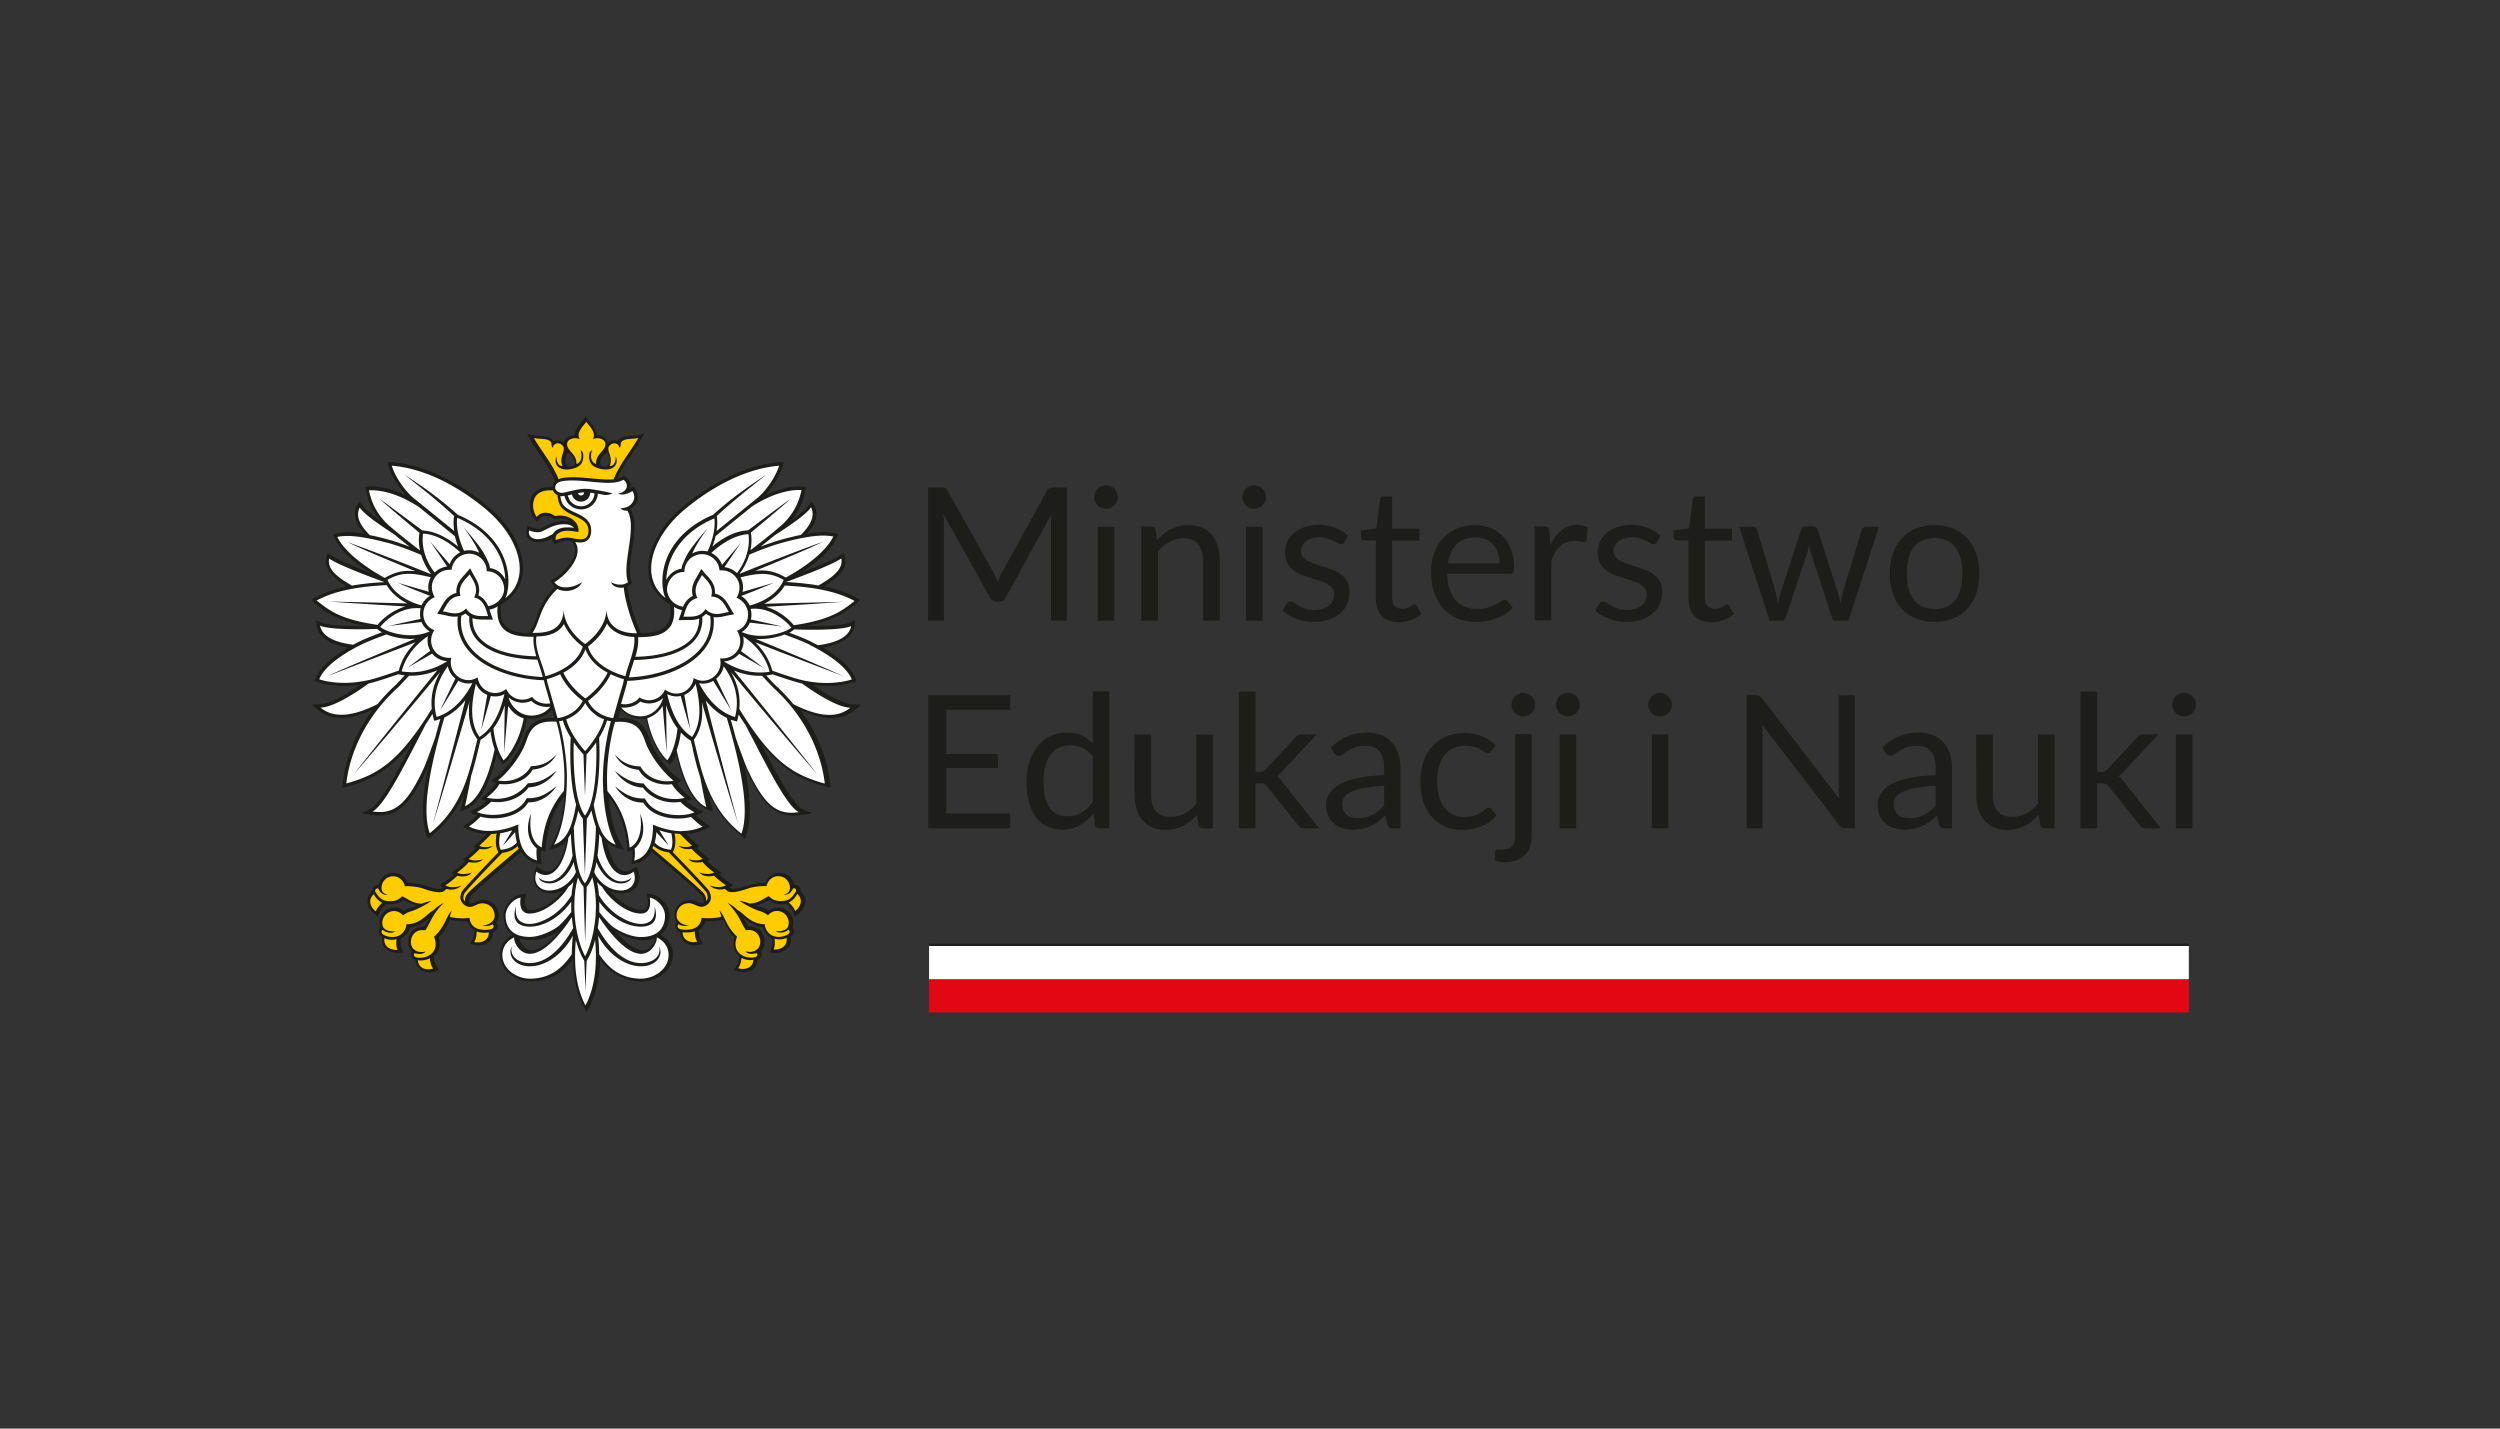 <?xml version="1.0" encoding="UTF-8"?> <svg xmlns="http://www.w3.org/2000/svg" width="210" height="120" data-name="Warstwa 1"><rect width="100%" height="100%" fill="#333333" stroke="none"/><defs><clipPath id="a"><path d="M14.6 23.45h180.8v73.1H14.6z" style="fill:none"></path></clipPath><clipPath id="b"><path d="M26.13 34.98h46.14v50.05H26.13z" style="fill:none"></path></clipPath><clipPath id="c"><path d="M14.6 23.45h180.8v73.1H14.6z" style="fill:none"></path></clipPath></defs><g style="clip-path:url(#a);fill:none"><path d="M78.04 82.25h105.82v2.79H78.04z" style="fill:#e30613"></path><path d="M78.04 79.46h105.82v2.79H78.04z" style="fill:#fff"></path><path d="M78.04 79.27h105.82v.19H78.04zM89.61 40.96v11.18h-1.33v-8.21c0-.11 0-.23.01-.35l.03-.38-3.84 6.99c-.12.23-.3.35-.55.35h-.22c-.24 0-.43-.12-.55-.35l-3.92-7.02c.03.28.05.53.05.76v8.21h-1.33V40.96h1.12c.14 0 .24.01.31.04s.14.1.21.22l3.86 6.88c.06.12.12.25.18.39s.12.27.17.41c.05-.14.11-.28.16-.42s.12-.27.19-.39l3.79-6.87c.06-.12.13-.19.21-.22.08-.03.18-.04.32-.04h1.12ZM93.9 41.76c0 .14-.03.26-.08.38s-.13.22-.22.31-.2.16-.32.21a.957.957 0 0 1-.77 0c-.12-.05-.22-.12-.31-.21s-.16-.2-.21-.31a.957.957 0 0 1 0-.77c.05-.12.12-.23.21-.32s.19-.16.31-.21a.957.957 0 0 1 .77 0c.12.05.23.12.32.21s.16.2.22.32.08.25.08.39Zm-.3 2.48v7.9h-1.39v-7.9h1.39ZM97.19 45.38c.17-.19.35-.37.55-.52a3.37 3.37 0 0 1 1.3-.66c.25-.06.5-.09.78-.09.43 0 .81.07 1.14.21.33.14.61.35.83.61.22.26.39.58.5.95.11.37.17.78.17 1.22v5.03h-1.4V47.1c0-.6-.14-1.06-.41-1.39-.27-.33-.69-.5-1.24-.5-.41 0-.79.1-1.15.3-.36.2-.69.47-.99.8v5.82h-1.4v-7.9h.83c.2 0 .32.1.37.29l.11.86ZM106.35 41.76c0 .14-.03.26-.08.38s-.13.22-.22.31-.2.16-.32.21a.957.957 0 0 1-.77 0c-.12-.05-.22-.12-.31-.21s-.16-.2-.21-.31a.957.957 0 0 1 0-.77c.05-.12.12-.23.21-.32s.19-.16.31-.21a.957.957 0 0 1 .77 0c.12.05.23.12.32.21s.16.2.22.32.08.25.08.39Zm-.3 2.48v7.9h-1.39v-7.9h1.39ZM112.93 45.54c-.06.12-.16.17-.29.17-.08 0-.17-.03-.27-.09s-.22-.12-.36-.19c-.14-.07-.31-.14-.51-.2s-.43-.09-.7-.09c-.23 0-.44.03-.63.09s-.35.14-.48.25a1.034 1.034 0 0 0-.41.81c0 .2.06.37.18.51s.27.25.46.35.41.19.66.26.5.16.75.24c.26.09.51.18.75.28.24.1.46.23.65.39s.35.35.46.57c.12.23.17.5.17.81 0 .36-.06.7-.19 1.01-.13.31-.32.58-.58.8-.25.23-.57.4-.94.53s-.79.2-1.28.2c-.55 0-1.05-.09-1.5-.27a3.77 3.77 0 0 1-1.14-.69l.33-.53c.04-.07.09-.12.15-.16.06-.04.13-.05.22-.05s.19.04.3.11c.1.07.23.15.38.24s.33.17.54.24c.21.07.48.11.79.11.27 0 .51-.04.71-.11s.37-.17.51-.29c.14-.12.24-.26.3-.41.06-.16.1-.32.1-.5a.8.8 0 0 0-.18-.54 1.56 1.56 0 0 0-.46-.37c-.19-.1-.41-.19-.66-.26s-.5-.16-.76-.24c-.26-.08-.51-.18-.76-.28a2.7 2.7 0 0 1-.66-.4 1.72 1.72 0 0 1-.46-.6c-.12-.24-.17-.52-.17-.86 0-.3.06-.59.19-.87.12-.28.31-.52.55-.73.24-.21.53-.38.88-.5s.75-.19 1.19-.19c.52 0 .99.08 1.4.25.41.16.77.39 1.07.67l-.31.51ZM117.51 52.26c-.62 0-1.1-.17-1.44-.52-.33-.35-.5-.85-.5-1.51V45.4h-.95c-.08 0-.15-.03-.21-.07-.06-.05-.09-.13-.09-.23v-.55l1.29-.16.32-2.44c.02-.08.05-.14.1-.19.05-.05.13-.07.21-.07h.7v2.72h2.29v1.01h-2.29v4.74c0 .33.08.58.24.74s.37.24.62.24c.15 0 .27-.02.38-.06.11-.04.2-.08.28-.13s.14-.09.2-.13.1-.06.14-.06c.07 0 .14.04.19.13l.41.66c-.24.22-.53.4-.87.53-.34.13-.69.19-1.04.19ZM127.08 51.03c-.17.21-.38.39-.62.54a4.24 4.24 0 0 1-1.62.6c-.29.05-.58.07-.87.07-.55 0-1.05-.09-1.51-.28s-.86-.46-1.19-.81c-.33-.36-.6-.8-.78-1.32-.19-.53-.28-1.13-.28-1.81 0-.55.08-1.07.25-1.54s.41-.89.73-1.24.71-.63 1.16-.83c.46-.2.97-.3 1.54-.3.47 0 .91.08 1.31.24.4.16.75.39 1.04.69.29.3.52.67.69 1.11.17.44.25.94.25 1.5 0 .22-.02.36-.07.44-.05.07-.14.11-.27.11h-5.28c.02.5.08.93.21 1.3s.29.68.51.92c.22.25.48.43.78.55s.64.18 1.01.18c.35 0 .65-.04.9-.12a4.617 4.617 0 0 0 1.11-.52c.12-.08.23-.12.32-.12.11 0 .2.04.27.13l.39.51Zm-1.12-3.71c0-.32-.05-.62-.14-.88s-.22-.5-.4-.69c-.17-.2-.39-.35-.64-.45a2.08 2.08 0 0 0-.85-.16c-.67 0-1.19.19-1.58.58-.39.39-.63.92-.72 1.61h4.32ZM130.23 45.82c.25-.54.56-.96.92-1.27.36-.3.81-.46 1.33-.46.17 0 .33.02.48.05s.29.09.41.17l-.1 1.04c-.03.13-.11.19-.23.19-.07 0-.18-.02-.32-.05-.14-.03-.3-.05-.48-.05-.25 0-.47.04-.67.11-.19.07-.37.18-.52.32-.15.14-.29.32-.41.53s-.23.45-.33.72v4.99h-1.4v-7.9h.8c.15 0 .25.03.31.09s.1.16.12.3l.09 1.2ZM139.19 45.54c-.06.12-.16.17-.29.17-.08 0-.17-.03-.27-.09s-.22-.12-.36-.19c-.14-.07-.31-.14-.51-.2s-.43-.09-.7-.09c-.23 0-.44.03-.63.09s-.35.14-.48.25a1.034 1.034 0 0 0-.41.81c0 .2.06.37.18.51s.27.25.46.35.41.19.66.26.5.16.75.24c.26.09.51.18.75.28.24.1.46.23.65.39s.35.35.46.57c.12.23.17.5.17.81 0 .36-.06.7-.19 1.01-.13.31-.32.58-.58.8-.25.23-.57.4-.94.53s-.79.2-1.28.2c-.55 0-1.05-.09-1.5-.27a3.77 3.77 0 0 1-1.14-.69l.33-.53c.04-.07.09-.12.15-.16.06-.04.13-.05.22-.05s.19.04.3.11c.1.07.23.15.38.24s.33.17.54.24c.21.07.48.11.79.11.27 0 .51-.04.71-.11s.37-.17.51-.29c.14-.12.24-.26.3-.41.06-.16.1-.32.1-.5a.8.8 0 0 0-.18-.54 1.56 1.56 0 0 0-.46-.37c-.19-.1-.41-.19-.66-.26s-.5-.16-.76-.24c-.26-.08-.51-.18-.76-.28a2.7 2.7 0 0 1-.66-.4 1.72 1.72 0 0 1-.46-.6c-.12-.24-.17-.52-.17-.86 0-.3.06-.59.19-.87.12-.28.31-.52.55-.73.24-.21.53-.38.88-.5s.75-.19 1.19-.19c.52 0 .99.08 1.4.25.41.16.77.39 1.07.67l-.31.51ZM143.77 52.26c-.62 0-1.1-.17-1.44-.52-.33-.35-.5-.85-.5-1.51V45.4h-.95c-.08 0-.15-.03-.21-.07-.06-.05-.09-.13-.09-.23v-.55l1.29-.16.32-2.44c.02-.08.05-.14.1-.19.05-.05.13-.07.21-.07h.7v2.72h2.29v1.01h-2.29v4.74c0 .33.08.58.24.74s.37.24.62.24c.15 0 .27-.02.38-.06.11-.04.2-.08.28-.13s.14-.09.2-.13.1-.06.14-.06c.07 0 .14.04.19.13l.41.66c-.24.22-.53.4-.87.53-.34.13-.69.19-1.04.19ZM157.83 44.24l-2.56 7.9h-1.1c-.13 0-.23-.09-.28-.27l-1.75-5.36c-.04-.12-.08-.24-.1-.36-.03-.12-.05-.24-.08-.36-.03.12-.05.24-.08.36s-.06.25-.1.37L150 51.87c-.05.18-.15.27-.31.27h-1.04l-2.56-7.9h1.09c.11 0 .2.03.28.09.08.06.13.12.15.2l1.51 5.08c.09.38.16.73.21 1.06.05-.17.09-.35.14-.52.05-.18.1-.36.16-.54l1.67-5.12a.38.38 0 0 1 .14-.19c.07-.05.14-.08.24-.08h.61c.1 0 .19.03.26.08s.11.12.14.19l1.63 5.12a13.16 13.16 0 0 1 .29 1.06c.03-.17.06-.34.1-.52.04-.17.08-.35.13-.54l1.54-5.08a.51.51 0 0 1 .15-.21c.07-.05.16-.08.26-.08h1.04ZM162.51 44.11c.58 0 1.1.1 1.56.29.46.19.86.47 1.18.82.33.35.58.78.75 1.28s.26 1.06.26 1.68-.09 1.19-.26 1.68-.42.93-.75 1.28-.72.62-1.18.81c-.46.19-.98.29-1.56.29s-1.11-.09-1.57-.29c-.47-.19-.86-.46-1.19-.81-.33-.35-.58-.78-.75-1.28-.17-.5-.26-1.06-.26-1.68s.09-1.18.26-1.68.43-.93.75-1.28c.33-.35.72-.63 1.19-.82.46-.19.99-.29 1.57-.29Zm0 7.05c.78 0 1.36-.26 1.75-.78s.58-1.25.58-2.19-.19-1.67-.58-2.2-.97-.79-1.75-.79c-.39 0-.74.07-1.03.2-.29.13-.54.33-.73.58-.19.25-.34.57-.44.94-.1.37-.14.79-.14 1.26 0 .94.19 1.67.58 2.19.39.52.98.78 1.77.78Z" style="fill:#1d1d1b"></path><g style="clip-path:url(#b);fill:none"><path d="M68.1 57.52c.46.07.92.1 1.37.1.98 0 1.79-.17 2.21-.32l.27-.1-.11-.27c-.34-.82-1.27-1.69-2.73-2.54.54-.09.99-.21 1.37-.38.73-.32 1.17-.79 1.3-1.4.03-.14.04-.51.04-.51s-.31.13-.44.2c-.28.14-1.26.28-3.15.28h-.49c.83-.17 1.52-.36 2.1-.6.95-.39 1.55-.87 2.12-1.32.08-.07.3-.27.3-.27s-.25-.15-.35-.2c-.65-.34-1.46-.68-2.7-.94.33-.2.61-.38.85-.58.48-.38 1.09-.97.92-1.83-.02-.11-.13-.39-.13-.39l-.31.21c-.3.21-1.13.63-3.26 1.45 1.09-.69 2.46-1.74 3-2.92l.13-.31s-.58-.18-1.21-.18c-.41 0-.88.05-1.42.13.1-.11.19-.22.27-.32.55-.73.67-1.37.38-2.03-.05-.11-.26-.33-.26-.33s-.16.19-.23.29c-.23.34-.74.76-1.49 1.29.62-.73 1.02-1.52 1.19-2.52.01-.08.05-.31.05-.31s-.27-.04-.52-.04c-.86 0-1.9.27-2.91.76.65-.69 1.26-1.67 1.49-2.44.03-.1.08-.36.08-.36h-.37c-1.56.13-3.19.65-4.86 1.54-1.45.78-2.62 1.68-3.34 2.29-2.01 1.71-3.08 3.98-2.74 5.78.14.73.57 1.67 1.77 2.34l.02.19c.07.56-.02 1.12-.23 1.43-.44.66-1.32.78-2.22.8l-.06-.13c-.62-1.38-1.02-2.96-1.09-3.75v-.05c.09-.04.17-.09.24-.16l.15-.12-.07-.18c-.23-.65-.08-1.66.07-2.64.19-1.26.38-2.55-.14-3.4.2-.12.37-.29.48-.49.2-.37.18-.8-.07-1.17l-.15-.24-.23.15s-.05.03-.07.05c.01-.04.02-.08.03-.11a.877.877 0 0 0-.42-.89l-.14-.08-.15.08c-.11.07-.25.12-.41.16.31-.73.79-1.44 1.23-2.08.29-.42.56-.82.77-1.2l.28-.51s-.53.17-1.04.17c-.42.03-.89.06-1.13.38-.02.03-.04.06-.05.08a.711.711 0 0 0-.32-.07c-.18 0-.36.07-.51.19-.08-.36-.48-.62-.95-.62-.01-.43-.32-.81-.53-1.06l-.39-.51-.39.51c-.21.25-.52.63-.53 1.06-.47 0-.88.26-.95.62a.826.826 0 0 0-.51-.19c-.11 0-.22.03-.32.07a.218.218 0 0 0-.05-.08c-.23-.32-.71-.35-1.13-.38-.52 0-1.04-.17-1.04-.17l.28.51c.21.38.48.78.77 1.2.48.71 1.02 1.5 1.31 2.3-.14.14-.2.31-.21.46h-.22c-1.05 0-1.43.55-1.57.88-.28.67-.03 1.52.28 1.82l.23.23.19-.27c.14-.2.36-.24.51-.24.22 0 .45.08.62.22l.1.08.13-.02c.12-.02.25-.04.37-.04.32 0 .62.09.85.24-.07-.02-.15-.03-.24-.04-.09 0-.19-.01-.28-.01-.69 0-1.2.26-1.64.48-.1.05-.19.1-.28.14-.07.03-.16.05-.26.05-.29 0-.59-.13-.59-.14l-.3-.14-.09.32c-.08.26-.03.52.12.72.18.24.5.38.88.38.15 0 .3-.02.45-.06.3-.07.53-.19.73-.29 0 .13.04.22.04.24l.11.28.27-.12s.42-.19.8-.19h.11c.06 0 .12.02.18.03l.04.03c.27.23.38.52.34.86-.09.88-1.13 1.92-1.81 2.31l-.26.15.17.25c.06.09.14.18.23.25-.98.95-1.31 1.86-1.57 2.59-.15.42-.28.78-.5 1.09l-.14.21c-.86-.03-1.68-.16-2.11-.8-.21-.31-.3-.87-.23-1.43l.02-.19c1.2-.67 1.63-1.61 1.77-2.34.34-1.8-.73-4.07-2.74-5.78a18.66 18.66 0 0 0-3.34-2.29c-1.67-.9-3.3-1.41-4.86-1.54-.13-.01-.37 0-.37 0s.05.27.08.36c.23.77.84 1.76 1.49 2.44-1.01-.48-2.04-.76-2.91-.76-.25 0-.52.04-.52.04s.03.23.05.31c.18 1 .58 1.79 1.2 2.52-.75-.53-1.26-.95-1.49-1.29-.07-.1-.23-.29-.23-.29s-.21.22-.26.33c-.29.65-.17 1.3.38 2.03l.26.32c-.54-.09-1.01-.13-1.42-.13-.63 0-1.22.18-1.22.18s.1.23.13.31c.54 1.18 1.91 2.24 3 2.92-2.12-.82-2.96-1.24-3.26-1.45l-.31-.21s-.11.28-.13.39c-.17.86.45 1.46.92 1.83.24.19.52.38.85.58-1.24.26-2.05.6-2.7.94-.1.05-.35.2-.35.2s.22.2.3.27c.57.46 1.17.93 2.12 1.32.58.24 1.27.44 2.1.6h-.49c-1.9 0-2.87-.14-3.15-.28l-.44-.2s.01.37.04.51c.13.61.57 1.08 1.3 1.4.38.16.83.29 1.37.38-1.46.85-2.39 1.71-2.73 2.54l-.11.27.27.1c.43.16 1.23.32 2.22.32.46 0 .92-.04 1.37-.1-1.49 1.02-2.69 1.6-3.39 1.63l-.73.03.56.46c.53.44 1.18.66 1.92.66s1.64-.23 2.65-.68c-.5.68-.94 1.39-1.31 2.14-.81 1.65-1.1 3.09-1.2 4.01l-.04.41.4-.11c2.1-.58 3.66-1.4 5.5-3.72-1.22 2.37-2.69 5.17-3.51 5.57l-.81.4.89.13c.24.03.46.05.67.05.79 0 1.43-.26 2.03-.83.64-.6 1.25-1.57 1.93-3.04.03-.08.08-.19.13-.33-.05.23-.09.46-.13.69-.42 2.32-.44 3.99-.03 5.1l.13.36.31-.24c1.17-.92 2.06-2.07 2.71-3.49-.08.39-.15.72-.2.93l-.13.54.52-.22c.77-.33 1.82-1.41 2.57-4.58.12.25.23.46.34.6l.17.24.23-.19c.34-.28.76-.87 1.09-1.56.24-.49.53-1.22.7-2.12.1.01.2.02.31.02.75 0 1.39-.28 1.81-.78.09.33.17.6.2.71h-.26c-1.75 0-2.13 1.1-2.38 1.82-.51 1.47-1.86 2.87-2.28 3.15-.11.07-.38.26-.38.26s.1.15.39.23c-.35.58-1.27 1.31-1.27 1.31s.18.14.5.19c-.79.66-1.42.9-1.42.9s.21.2.59.33c-.48.48-1.17.9-1.17.9s.21.18.38.26c.51.23 1.02.36 1.6.39-.31.31-.59.6-.8.78l-.31.26s.08.1.24.13c-.14.15-.57.52-.81.72l-.31.25s.09.08.22.13c-.21.27-.7.64-.86.76l-.35.26s.11.09.23.12c-.18.17-.61.52-.84.65l-.34.19s.11.15.28.25c-.06.04-.11.11-.32.11-.28 0-.71-.11-1.24-.29-.4-.13-.96-.22-1.44-.22-.15-.38-.56-.83-1.19-.83-.36 0-.69.14-.92.4-.16.18-.27.39-.31.63-.23-.06-.4.08-.48.23-.05.09-.07.19-.05.29-.27.22-.42.52-.41.84 0 .38.21.77.58 1.05l.3.23.14-.35c.09-.25.32-.51.57-.71.13.02.26.03.38.03.52 0 .85-.19 1.05-.36.5.22.74.4 1.2.46-.25.1-.42.14-.51.16-.21.06-.41.13-.64.29a1.27 1.27 0 0 0-1.46-.09c-.49.31-.71.9-.53 1.45 0 .01 0 .03.01.04-.07.06-.11.14-.13.24-.03.17.02.4.27.56-.06.38.03.67.23.9.23.27.61.43 1.03.43.18 0 .5-.03.5-.03l-.13-.35c-.09-.25-.1-.53-.06-.83.39-.18.69-.55.78-.95.64-.08 1.14-.35 1.71-.86 0 0-.26.4-.39.61-.04.06-.08.12-.12.19h-.1c-.51 0-.93.26-1.13.71-.2.45-.15.98.13 1.3.02.03.05.05.08.08-.06.07-.09.17-.09.27 0 .18.11.38.36.47.05.61.51 1.02 1.16 1.02.38 0 .84-.18.84-.18l-.21-.32c-.15-.22-.23-.48-.25-.84.46-.36.6-.98.41-1.59.43-.41.67-.9.88-1.34.02-.05.05-.09.07-.14.43.1.86.12 1.16.12h.32c.09.32.28.57.56.74-.01.32-.05.62-.17.84l-.17.31s.45.15.72.15c.36 0 .67-.12.89-.34.19-.19.29-.48.3-.78.3-.09.4-.33.4-.51 0-.12-.05-.22-.11-.3.23-.3.25-.77.07-1.16-.2-.44-.66-.73-1.17-.74-.27 0-.5.09-.69.18-.14.06-.27.12-.39.12h-.06c-.05-.18-.08-.44.15-.7.39-.43 2.07-1.85 3.42-3 .28-.24.54-.46.76-.65.29.51.73.84 1.31.98.15.04.4.06.4.06s-.13-.7-.09-1.18c.2.1.4.15.4.15s.02-.27.04-.36c.14-1.37.43-2.82 1.56-4.29-.13 1.61-.47 2.96-.98 3.89l-.34.63.68-.23c.3-.1.55-.26.78-.46-.24 1.27-.82 2.46-1.57 2.46-.19 0-.4-.08-.61-.23l-.31-.21-.12.36c-.23.68-.05 1.13.13 1.38.26.35.7.56 1.18.56.38 0 .73-.09 1.03-.22-.68.85-1.79 1.61-2.67 1.61-.22 0-.31-.08-.36-.14-.16-.19-.17-.58-.11-.86l.07-.37-.38.04c-.32.03-.69.25-1 .56-.34.36-.53.8-.53 1.23 0 .57.17 1.06.5 1.41.07.08.15.15.24.21-.66.36-1.03.96-1.03 1.66 0 .65.31 1.24.86 1.67.49.38 1.11.59 1.73.59.95 0 1.8-.28 2.51-.81.42-.32.75-.7 1.01-1.04.03 1.56.33 2.85.9 3.96l.25.48.25-.48c.57-1.11.87-2.4.9-3.96.26.35.59.72 1.01 1.04.71.54 1.56.81 2.51.81.61 0 1.24-.22 1.73-.59.55-.43.86-1.03.86-1.67 0-.7-.37-1.3-1.03-1.66.09-.07.16-.14.24-.21.33-.36.5-.84.5-1.41 0-.43-.19-.87-.53-1.23-.3-.32-.67-.53-1-.56-.09 0-.38-.04-.38-.04l.07.37c.06.28.04.67-.11.86-.05.06-.14.14-.36.14-.88 0-1.99-.77-2.67-1.61.3.13.64.22 1.03.22.48 0 .93-.21 1.18-.56.19-.26.36-.71.13-1.38l-.12-.36-.31.21c-.21.15-.42.23-.61.23-.76 0-1.34-1.18-1.57-2.46.23.21.48.36.78.46l.68.23-.34-.63c-.51-.94-.85-2.29-.98-3.89 1.13 1.47 1.42 2.92 1.56 4.29 0 .09.04.36.04.36s.2-.05.4-.15c.04.49-.09 1.18-.09 1.18s.24-.02.39-.06a2.01 2.01 0 0 0 1.31-.98c.23.19.48.41.76.65 1.35 1.15 3.03 2.58 3.42 3 .23.25.2.52.15.7h-.06c-.12 0-.24-.06-.39-.12-.19-.09-.42-.19-.68-.18-.52.02-.97.3-1.17.74-.18.39-.16.86.07 1.16-.07.08-.11.19-.11.3 0 .19.1.43.4.51 0 .3.11.59.3.78.22.22.53.34.89.34.27 0 .72-.15.72-.15l-.17-.31c-.12-.22-.15-.52-.17-.84.28-.17.47-.42.56-.74h.32c.29 0 .73-.02 1.16-.12.02.04.05.09.07.14.21.43.45.92.88 1.34-.19.6-.05 1.23.41 1.59-.02.36-.1.62-.25.84l-.21.32s.46.18.84.18c.64 0 1.11-.41 1.15-1.02.24-.08.35-.29.36-.47 0-.1-.03-.2-.09-.27.03-.02.05-.05.08-.08.28-.32.33-.85.13-1.3-.2-.45-.62-.71-1.13-.71h-.1c-.04-.07-.08-.13-.12-.19-.13-.22-.39-.61-.39-.61.57.51 1.07.78 1.71.86.09.4.39.77.78.95.04.3.03.58-.06.83l-.13.35s.32.03.5.03c.42 0 .8-.16 1.03-.43.2-.23.29-.52.23-.9.24-.17.3-.4.27-.56a.418.418 0 0 0-.14-.24c0-.01.01-.03.02-.04.17-.54-.05-1.14-.53-1.45a1.27 1.27 0 0 0-1.46.09c-.23-.15-.43-.22-.64-.29-.09-.03-.26-.06-.51-.16.45-.06.7-.24 1.2-.46.19.17.53.36 1.05.36.12 0 .25-.01.38-.03.25.2.47.47.57.71l.14.35.3-.23c.36-.28.57-.66.58-1.05 0-.32-.14-.62-.41-.84.01-.1 0-.2-.05-.29-.08-.15-.25-.29-.48-.23-.05-.24-.15-.45-.31-.63-.23-.26-.56-.4-.92-.4-.63 0-1.04.45-1.19.83-.48 0-1.04.09-1.44.22-.52.18-.96.29-1.24.29-.22 0-.26-.07-.32-.11.17-.09.28-.25.28-.25s-.26-.14-.34-.19c-.23-.13-.66-.47-.84-.65.12-.03.23-.12.23-.12l-.35-.26c-.16-.12-.65-.49-.86-.76.13-.05.22-.13.22-.13l-.31-.25c-.24-.19-.66-.57-.8-.72.15-.03.24-.13.24-.13l-.31-.26c-.21-.18-.49-.46-.8-.78.58-.03 1.09-.16 1.6-.39.17-.08.38-.26.38-.26s-.68-.42-1.17-.9c.38-.13.58-.33.58-.33s-.63-.24-1.42-.9c.32-.05.5-.19.5-.19s-.93-.73-1.27-1.31c.29-.07.39-.23.39-.23s-.27-.19-.38-.26c-.43-.28-1.77-1.68-2.28-3.15-.25-.73-.63-1.82-2.38-1.82h-.26c.03-.11.11-.38.2-.71.43.5 1.06.79 1.81.79.1 0 .21 0 .31-.02.17.9.46 1.63.7 2.12.33.68.75 1.28 1.09 1.56l.23.19.17-.24c.11-.14.22-.35.34-.6.75 3.18 1.8 4.25 2.57 4.58l.52.22-.13-.54c-.05-.22-.12-.54-.2-.93.66 1.42 1.55 2.56 2.71 3.49l.3.24.13-.36c.4-1.11.39-2.78-.03-5.1-.04-.23-.09-.46-.14-.69.05.14.1.25.14.33.67 1.47 1.28 2.44 1.92 3.04.6.57 1.25.83 2.04.83.21 0 .42-.02.67-.05l.89-.13-.81-.4c-.82-.4-2.28-3.21-3.51-5.57 1.84 2.32 3.4 3.14 5.5 3.72l.4.11-.04-.41c-.1-.92-.39-2.36-1.2-4.01-.37-.75-.81-1.46-1.31-2.14 1.01.46 1.89.68 2.65.68s1.39-.22 1.93-.66l.57-.46-.73-.03c-.7-.03-1.9-.61-3.39-1.63M48.2 39.11c-.12.07-.3.1-.43.07-.3-.09-.39-.67-.06-1.19.47.29.73.98.49 1.13m-3.52 40.71c-.34 0-.58-.19-.72-.36-.22-.24-.31-.52-.32-.66.3.11.64.16 1.04.16.83 0 1.74-.4 2.29-.75-.76.91-1.6 1.6-2.29 1.6m9.34-.85c.39 0 .74-.05 1.04-.16-.01.13-.1.41-.32.66-.14.16-.38.36-.72.36-.69 0-1.52-.7-2.29-1.6.55.35 1.45.75 2.29.75m-3.09-39.79c-.13.04-.31 0-.43-.07-.24-.15.02-.84.49-1.13.33.52.24 1.1-.06 1.19" style="fill:#1d1d1b"></path></g><g style="clip-path:url(#c);fill:none"><path d="M39.4 69.41c.36-.22.58-.45.97-.81.31.09.69.14 1.09.14 1.08 0 2.33-.37 2.91-1.34h.02c.99 0 1.82-.54 2.35-1.36-.58.45-1.26 1.01-2.32 1.01h-.18c-.51 1.05-1.78 1.4-2.83 1.4-.56 0-1.06-.1-1.34-.24.22-.11.81-.47 1.19-.87.18.03.36.04.54.04 1.07 0 2.05-.48 2.6-1.24 1.06-.04 1.91-.71 2.35-1.4-.53.42-1.3 1.05-2.39 1.05h-.02a3.205 3.205 0 0 1-2.62 1.31c-.32 0-.6-.04-.83-.1.29-.23.79-.65 1.07-1.15.14.02.28.03.42.03 1.02 0 1.95-.48 2.36-1.23.79-.09 1.48-.36 2.01-1.27-.63.62-1.16.95-2.15.98-.41.79-1.35 1.25-2.24 1.25-.18 0-.37-.02-.54-.06.5-.33 1.87-1.79 2.39-3.3.26-.76.6-1.64 2.12-1.64.13 0 .27 0 .41.02.3.94.67 2.99.67 4.61 0 .41-.01.8-.04 1.19-1.47 1.75-1.75 3.48-1.87 4.75-.69-.31-1.13-1.27-.88-2.86-.6 1.48-.09 2.49.47 2.95-.07.31.02 1 .02 1-1.16-.29-1.6-1.51-1.57-3.02-.82.36-1.66.55-2.44.55-.62 0-1.19-.12-1.7-.37m2.62.57c-.08.39-.16.98.04 1.38.5-.04.96-.18 1.36-.6-.07-.27-.12-.56-.15-.88-.4.45-.89 1-1.02 1.12.09-.16.47-.77.78-1.28-.34.12-.68.2-1.01.26m-1.74-8.1c-.79-1.09-.74-2.66-.3-4.47.19.44.53.77.95.94-.21 1.22-.51 2.94-.51 2.94s.5-1.68.81-2.85a1.646 1.646 0 0 0 1.14-.15c-.4 1.64-.99 2.88-2.09 3.59m-.6-4.52a1.694 1.694 0 0 1-1.18-.2c-.61 1.01-1.54 2.51-1.54 2.51L38.25 57a1.756 1.756 0 0 1-.63-1.04c-.9 1.25-1.37 2.66-.95 4.26 1.2-.34 2.28-1.4 3.01-2.84m-3.55-7.33a59.2 59.2 0 0 1-2.75-1.11s1.56.46 2.64.77c-.1-.42-.04-.84.17-1.22-.76-.18-1.34-.29-1.86-.29-.62 0-1.15.15-1.78.5.47 1.11 1.65 1.83 2.86 2.15.15-.32.39-.6.71-.8m-1.59 6.42c1.24 0 2.33-.48 3.04-.93-.52-.04-.97-.27-1.27-.64-.86.49-2.08 1.2-2.08 1.2s1.12-.84 1.92-1.43l-.03-.06c-.19-.36-.24-.78-.16-1.17-1.19.78-1.95 1.91-2.21 2.96.27.04.53.06.78.06m-4.31-2.58c.36-.18 1-.44 1.87-.77-.15-.08-.27-.16-.36-.24l-.04-.04c-.52.02-1.04.03-1.53.03-1.55 0-2.84-.1-3.27-.31.15.72.85 1.36 2.79 1.61.18-.1.36-.19.55-.29m4.26-.51c.54 0 1.1-.09 1.61-.32a1.64 1.64 0 0 1-.68-.79c-1.07.13-2.75.33-2.75.33s1.54-.35 2.67-.59c-.03-.12-.05-.24-.05-.36 0-.18.01-.36.06-.53-.12-.02-.24-.02-.35-.02-1.35 0-2.55.94-3.05 1.58.34.3 1.41.7 2.56.7m5.33-3.18c.44-.83-.13-1.47-.38-1.93-.33.4-1.03.91-.77 1.81-.94.03-1.2.85-1.48 1.29.28.04.63.17 1 .17.32 0 .65-.09.95-.41.36.58.9.64 1.37.64H41c-.18-.49-.27-1.35-1.18-1.57m.44-3.74c-.26-.59-.62-1.16-1.29-2.12 1.24 1.43 1.68 2.03 2.01 2.83.09.17.15.36.18.57.63.09 1.06.5 1.28.95-.04-1.81-1.19-3.98-4.04-5.18-.11 1.01.27 2.13.58 2.78.14-.03.29-.05.43-.05.29 0 .59.08.85.22m1.82 6.11c-.28-.41-.34-1.08-.28-1.62 0 0-.28.22-.68.27.02.07.04.14.06.2.03.09.23.65.23.65l-.89-.01c-.18 0-.5 0-.83-.12-.01.61.17 1.14.53 1.59.81.99 2.56 1.58 4.83 1.62-.16-.54-.28-1.11-.23-1.64-1.02 0-2.17-.07-2.74-.93m-2.66-.77c-.11-.07-.22-.15-.32-.26-.11.08-.23.14-.35.19-.42 3.36 3.61 5.02 6.83 5.15v-.03c-.08-.32-.19-.68-.32-1.05-.04-.12-.08-.25-.12-.38-2.93-.04-5.87-1.01-5.72-3.62m-12.81-1.34c1.1.88 2.04 1.59 5.11 2.04.31-.4.78-.79 1.28-1.09.35-.2.7-.36 1.06-.46-2.15-.13-5.36-.32-6.46-.42 1.36.05 4.09.09 6.63.17-.11-.05-.21-.11-.31-.16-.63-.37-1.12-.84-1.44-1.38-3.26.16-4.8.73-5.88 1.29m19.32 8.67c.11 0 .21-.01.3-.03-.15-.53-.31-1.09-.4-1.4-.04-.13-.09-.32-.13-.54-2.29-.06-5.1-.89-6.46-2.65-.62-.8-.88-1.71-.78-2.71-.08.01-.17.02-.27.02-.29 0-.55-.06-.78-.12l-.68-.13s.31-.5.36-.59c.22-.4.54-.99 1.26-1.15-.07-.72.39-1.21.7-1.55.07-.07.45-.52.45-.52s.28.52.33.61c.24.39.58.96.36 1.66.45.2.68.56.83.91.84-.15 1.34-.86 1.34-1.46 0-.55-.43-1.47-1.46-1.47a1.478 1.478 0 0 0-2.95-.13h-.15c-1.14 0-1.94 1.17-1.27 2.3-1.36.59-1.19 2.37-.03 2.77-.67.98-.07 2.33 1.26 2.33h.16c-.25 1.01.55 1.87 1.44 1.87.25 0 .52-.07.77-.23.13.83.78 1.31 1.46 1.31.33 0 .66-.11.95-.34.2.53.74.9 1.35.9.27 0 .54-.07.82-.24.23.37.77.58 1.24.58m-8.38-11.52c-.53-.79-1.25-1.86-1.45-2.13l1.66 1.94c.17-.48.5-.81.89-1-.75-.71-1.9-1.51-3.12-1.58-.18 1.2.3 2.43.97 3.27.28-.27.65-.45 1.05-.5m7.02 12.52c.79 0 1.32-.32 1.65-.75-.09.02-.19.02-.29.02-.44 0-.97-.16-1.31-.51a1.763 1.763 0 0 1-1.91-.29c.22.81.97 1.52 1.86 1.52m-5.01 5.12c-.2 1.06-.39 2.02-.51 2.49.63-.27 1.73-1.24 2.49-4.78-.15-.41-.27-.91-.35-1.48-.23.25-.48.47-.76.65l-.07.04c-.05.23-.11.46-.17.7-.18.75-.37 1.56-.64 2.38m-8.28 2.94c.22.03.42.05.63.05 1.32 0 2.37-.78 3.7-3.71.16-.35.55-1.43.95-2.55.15-.56.29-1.08.43-1.56-.08.03-.16.06-.25.08l-.27.08-.07-.27c-.03-.11-.05-.22-.07-.32-.19.31-.38.6-.57.88-.23.44-.43.84-.56 1.08-1.4 2.71-2.96 5.78-3.92 6.25m6.05-7.91c-.79 2.77-2.07 7.42-1.23 9.73 2.85-2.25 3.37-5.37 4-7.89l-.04-.05c-.46-.63-.68-1.41-.67-2.39 0-.23.01-.47.04-.72-.9 3.11-2.34 8.01-3.04 10.17.63-2.33 1.88-7.1 2.7-10.29-.52.64-1.12 1.14-1.76 1.45m-8.24 5.54c2.69-.74 4.47-1.87 7.18-6.27-.07-.66 0-1.32.21-1.96.12-.38.29-.75.5-1.13-2.31 2.77-5.61 6.7-7.23 8.56 1.36-1.77 4.92-6.16 6.98-8.7-.72.3-1.45.45-2.17.45h-.2c-.48.51-.85.91-.89.95-2.95 2.66-4.13 5.82-4.38 8.11m-2.27-8.76c.35.13 1.11.3 2.12.3.66 0 1.43-.08 2.26-.29.56-.14 1.73-.54 2.3-.74.21-.87.71-1.69 1.41-2.38-2.27.87-5.78 2.22-7.39 2.84 1.61-.75 5.1-2.2 7.37-3.14-.13.01-.26.02-.4.02-.74 0-1.48-.16-2.03-.38-.8.3-1.64.62-2.1.85-2 1-3.18 2.02-3.54 2.91m4.15.36c-1.06.77-2.92 1.99-4.04 2.03.47.39 1.04.6 1.75.6.82 0 1.82-.28 3.04-.9.47-.58.99-1.13 1.56-1.64.04-.05.34-.36.72-.77-.09-.01-.19-.02-.28-.04l-.27-.05c-.61.21-1.65.56-2.18.7-.1.02-.2.05-.3.07m9.98-14.52c-1.51-1.29-4.59-3.49-8.04-3.77.28.95 1.15 2.18 1.87 2.75.44.35 2.17 1.76 3.38 2.74-.06-.37-.08-.75-.04-1.12l.02-.15c-1.55-1.44-2.93-2.48-4.17-3.48 1.17.79 2.63 1.71 4.48 3.38l.06.03c1.64.69 2.88 1.76 3.58 3.09.58 1.1.77 2.41.5 3.49-.03.13-.09.28-.15.4 2.26-1.73 1.14-5.11-1.49-7.35m.5 18.3c.13 1.35.58 2.29.85 2.67.47-.38 1.36-1.71 1.69-3.53a2.28 2.28 0 0 1-.97-.61c-.12-.13-.23-.27-.33-.43-.15 1.71-.34 3.94-.34 3.94s.02-2.25.05-4c-.13.4-.27.75-.42 1.07-.16.33-.34.62-.54.88m-8.17-16.2c-1.61-1.05-2.67-1.8-3.06-2.36-.31.7-.08 1.37.85 2.32.45.09.94.2 1.47.35.62.16 1.27.39 1.87.62-.41-.32-.8-.63-1.14-.91m-.81.56c-1.63-.43-2.63-.55-3.28-.55-.37 0-.64.04-.84.08.77 1.54 3.02 2.93 3.99 3.44l.1-.05c.68-.38 1.25-.54 1.91-.54.18 0 .36.01.56.03-1.91-.78-4.6-1.9-5.67-2.43 1.55.54 4.79 1.79 6.95 2.67.01 0 .02 0 .04.01-.33-.44-.64-.99-.83-1.62-.87-.37-1.93-.78-2.94-1.05m-.15 3.34c-1.62-.6-3.97-1.5-4.64-1.98-.16.84.56 1.51 1.92 2.27.75-.13 1.64-.24 2.72-.29m2.13-6.77c-.99-.55-2.18-.95-3.22-.95h-.21c.23 1.1.67 1.93 1.42 2.71.33.35 1.62 1.38 2.87 2.35-.1-.46-.13-.95-.05-1.44v-.05c-1.47-1.22-2.97-2.49-3.34-2.85.49.35 2.05 1.51 3.59 2.66h.04c1.21.07 2.29.79 2.96 1.36-.1-.27-.2-.57-.27-.88-.36-.29-.83-.67-1.41-1.15-.59-.48-1.19-.96-1.63-1.32-.26-.16-.52-.31-.76-.44m14.54 12.18c-.56 1.89-3.14 2.49-3.14 2.49-.22-1.02-.92-2.26-.75-3.34.38 0 .99-.04 1.51-.3.35-.17.62-.43.8-.75.45 1.03 1.33 1.72 1.58 1.9m2.88-1.16c-.37-.19-.65-.45-.84-.78-.45 1.05-1.35 1.76-1.6 1.94.56 1.89 3.15 2.49 3.15 2.49.21-1.01.86-2.24.74-3.3-.35 0-.93-.07-1.45-.35m-1.06 3.2c-.8-.49-1.34-1.11-1.59-1.82-.25.71-.79 1.33-1.59 1.82-.09.05-.18.11-.27.15.61 1.31 1.86 2.17 1.86 2.17s1.25-.86 1.86-2.17l-.27-.15m-3.71.28c-.52.25-.97.38-1.13.42.03.2.08.39.13.57.21.7.77 2.7.77 2.7s1.45-.12 2.12-1.45c-.27-.2-1.33-1.02-1.89-2.23m4.23 0c-.57 1.21-1.63 2.04-1.9 2.23.67 1.34 2.12 1.45 2.12 1.45s.56-2 .77-2.7c.06-.18.1-.37.13-.57-.16-.04-.6-.17-1.13-.42m-1.16 3.47c-.33-.22-.69-.55-.96-1.05-.27.5-.63.84-.96 1.05-.22.15-.44.25-.64.32.4 1.41 1.59 2.67 1.59 2.67s1.19-1.27 1.59-2.67c-.2-.07-.42-.18-.64-.32m-.02 2.26c.07 1.83-.04 4.95-.94 6.15-.89-1.19-1.01-4.31-.94-6.15.37.54.7.89.73.93l.08.08c.05 1.44.11 2.98.13 3.47.02-.49.08-2.03.13-3.47l.08-.08s.36-.39.73-.93m-2.14-.3v-.1c-.26-.42-.51-.92-.66-1.44-.13.04-.25.06-.33.07.31 1 .67 3.07.67 4.66 0 2.11-.31 4.28-1.08 5.7.95-.33 1.49-1.24 1.85-3.38-.61-1.98-.48-5.07-.46-5.51m2.72 3.19c0-1.59.36-3.66.67-4.66-.08-.01-.2-.04-.33-.07-.15.52-.4 1.02-.66 1.44v.1c.02.44.16 3.53-.46 5.51.37 2.14.9 3.05 1.85 3.38-.77-1.42-1.08-3.59-1.08-5.7m-.96 2.84c-.1.22-.21.42-.33.6l-.05.07c-.07 1.96-.17 4.68-.17 4.69 0 0-.1-2.73-.17-4.69l-.06-.07c-.13-.17-.24-.37-.33-.6-.11.54-.23.99-.37 1.37 0 .09 0 .18.01.26.05 1.58.22 3.58.92 4.49.7-.91.86-2.91.92-4.49 0-.08 0-.17.01-.26a9.11 9.11 0 0 1-.37-1.37m-3.58 6.11c-.27 0-.78-.13-.86-.5.22.27.65.33.86.33.97 0 1.78-1.31 1.99-2.17-.08-.6-.12-1.23-.15-1.82-.07.12-.13.23-.21.33v.05c-.21 1.58-.91 3.08-1.91 3.08-.24 0-.5-.09-.77-.28-.35 1.04.35 1.58 1.05 1.58 1.36 0 2.14-1.19 2.27-1.57-.08-.26-.14-.53-.19-.82-.18.49-.85 1.8-2.07 1.8m7.1-.98c-.27.19-.53.28-.77.28-1.01 0-1.7-1.5-1.91-3.08v-.05c-.07-.1-.14-.21-.2-.33-.02.59-.07 1.22-.15 1.82.21.86 1.02 2.17 1.99 2.17.21 0 .64-.07.86-.33-.09.37-.59.5-.86.5-1.23 0-1.89-1.31-2.08-1.8-.05.29-.11.57-.19.82.12.38.9 1.57 2.27 1.57.7 0 1.4-.54 1.05-1.58m-3.85 1.16-.1.12c-.04 1.52-.1 3.87-.13 4.64-.02-.77-.09-3.13-.13-4.64l-.09-.12c-.15-.19-.27-.42-.38-.68-.7 2.55-.07 5.41.6 6.63.67-1.22 1.3-4.08.6-6.63-.11.26-.23.49-.38.68m-1.4 1.38c-.94 1.3-2.28 2.08-3.49 2.08-.48 0-.89-.15-1.09-.42-.21-.3-.23-.74-.04-1.31-.07.51 0 .9.22 1.15.19.23.53.35.91.35.55 0 1.21-.25 1.87-.67.67-.44 1.31-1.13 1.66-1.75.03-.36.08-.73.16-1.1-.12.14-.27.28-.43.41-.63 1.09-2.1 2.24-3.26 2.24-.86 0-.82-.97-.74-1.34-.49.05-1.27.72-1.27 1.52 0 .88.47 1.78 2.02 1.78.94 0 2.01-.58 2.4-.89.27-.21.73-.74 1.1-1.2-.01-.28-.01-.56 0-.86m6.59-.35c.07.37.12 1.34-.74 1.34-1.16 0-2.62-1.15-3.26-2.24-.16-.13-.31-.27-.43-.41.08.36.13.73.16 1.1.35.62.99 1.31 1.66 1.75.66.42 1.32.67 1.87.67.38 0 .72-.12.91-.35.22-.26.29-.65.22-1.15.19.56.17 1-.04 1.31-.2.28-.61.42-1.09.42-1.22 0-2.56-.78-3.5-2.08v.86c.37.46.84.99 1.1 1.2.4.31 1.46.89 2.4.89 1.55 0 2.02-.9 2.02-1.78 0-.8-.78-1.46-1.27-1.52m-5.17 5.05-.14.26c-.04.92-.08 1.9-.1 2.6-.02-.7-.06-1.68-.1-2.6l-.14-.26c-.21-.37-.4-.89-.57-1.5-.18 2.09 0 3.94.81 5.5.81-1.57.99-3.42.81-5.5-.16.61-.36 1.13-.57 1.5m-1.3-1.87c-.8 1.52-2.25 2.58-3.61 2.58-1.23 0-1.91-.88-1.52-1.69-.21.94.65 1.42 1.52 1.42 1.89 0 3.22-2.2 3.64-2.95-.05-.3-.09-.6-.11-.92-.47.72-2.1 3.09-3.53 3.09-.88 0-1.37-.99-1.32-1.38-.69.33-.99.89-.99 1.48 0 1.22 1.23 1.99 2.31 1.99 1.88 0 2.89-1.11 3.52-2.06 0-.49.04-1.01.09-1.56m7.05.15c.05.39-.44 1.38-1.32 1.38-1.43 0-3.06-2.38-3.53-3.09-.02.32-.06.62-.11.92.42.75 1.75 2.95 3.64 2.95.87 0 1.73-.47 1.52-1.42.39.82-.29 1.69-1.52 1.69-1.37 0-2.81-1.06-3.61-2.58.05.55.09 1.07.09 1.56.63.95 1.64 2.06 3.52 2.06 1.07 0 2.31-.77 2.31-1.99 0-.59-.3-1.14-.99-1.48m2.12-8.92c-.78 0-1.61-.19-2.44-.55.03 1.51-.41 2.73-1.57 3.02 0 0 .1-.69.02-1 .55-.46 1.06-1.47.47-2.95.24 1.59-.19 2.55-.88 2.86-.13-1.27-.4-3-1.87-4.75-.02-.38-.03-.78-.03-1.19 0-1.62.37-3.67.67-4.61.15-.01.28-.02.41-.02 1.52 0 1.85.87 2.12 1.64.52 1.5 1.89 2.96 2.39 3.3-.17.04-.35.06-.54.06-.89 0-1.83-.46-2.24-1.25-.99-.03-1.52-.36-2.15-.98.53.92 1.23 1.18 2.01 1.27.4.75 1.33 1.23 2.36 1.23.14 0 .28 0 .42-.03.29.5.79.92 1.07 1.15-.22.06-.51.1-.83.1-.82 0-1.85-.28-2.62-1.31h-.01c-1.08 0-1.86-.63-2.39-1.05.45.69 1.29 1.36 2.35 1.4.54.76 1.53 1.24 2.6 1.24.18 0 .36-.01.55-.04.37.4.96.76 1.18.87-.29.14-.78.24-1.34.24-1.05 0-2.32-.35-2.83-1.4h-.18c-1.06 0-1.75-.56-2.32-1.01.52.81 1.35 1.36 2.35 1.36h.02c.58.97 1.83 1.34 2.91 1.34.4 0 .78-.05 1.09-.14.4.37.61.6.97.81-.5.25-1.08.37-1.7.37m-1.93-.06c.31.5.69 1.12.78 1.28-.13-.13-.62-.67-1.02-1.12-.03.32-.07.62-.15.88.4.42.86.55 1.36.6.2-.39.13-.99.04-1.38-.33-.06-.67-.14-1.01-.26m.66-11.43c.25.12.52.19.79.19.12 0 .24-.01.35-.04.32 1.17.81 2.85.81 2.85s-.3-1.72-.51-2.94c.42-.17.76-.5.95-.94.44 1.8.49 3.37-.3 4.47-1.1-.71-1.69-1.95-2.09-3.59m5.7 1.92c.42-1.6-.05-3.01-.95-4.26-.05.28-.17.54-.35.76-.08.11-.18.2-.28.28l1.29 2.69s-.93-1.5-1.54-2.51a1.694 1.694 0 0 1-1.18.2c.73 1.44 1.82 2.5 3.01 2.84m1.24-9.37c1.21-.31 2.39-1.04 2.85-2.15-.63-.35-1.15-.5-1.78-.5-.51 0-1.09.1-1.85.29.21.38.27.8.17 1.22 1.08-.31 2.64-.77 2.64-.77s-1.58.68-2.75 1.11c.32.2.56.48.71.8m1.67 5.56c-.25-1.06-1.02-2.18-2.21-2.96.08.39.03.81-.16 1.17l-.03.06c.8.58 1.92 1.43 1.92 1.43s-1.21-.71-2.08-1.2c-.3.37-.75.6-1.27.64.71.46 1.8.93 3.04.93.26 0 .52-.02.78-.06m4.08-2.23c1.95-.25 2.64-.89 2.79-1.61-.43.21-1.72.31-3.27.31-.49 0-1.01-.01-1.53-.03l-.04.04c-.09.08-.21.16-.36.24.87.32 1.5.58 1.86.77.19.1.38.19.55.29m-2.25-1.5c-.5-.64-1.71-1.58-3.05-1.58-.12 0-.23 0-.35.02.04.17.07.35.06.53 0 .12-.02.24-.05.36 1.13.24 2.67.59 2.67.59s-1.69-.21-2.75-.33c-.14.33-.38.61-.68.79.51.23 1.06.32 1.61.32 1.15 0 2.23-.4 2.56-.7m-9.07-.91h.48c.47 0 1.01-.06 1.37-.64.3.31.63.41.96.41.36 0 .72-.12 1-.17-.28-.44-.55-1.26-1.48-1.29.26-.9-.44-1.4-.77-1.81-.24.46-.82 1.1-.38 1.93-.91.22-1 1.08-1.18 1.57M59 46.27c.14 0 .28.02.43.05.31-.65.69-1.77.58-2.78-2.85 1.2-4 3.37-4.04 5.18.23-.45.65-.85 1.28-.95.03-.21.09-.4.18-.57.33-.81.77-1.4 2.01-2.83-.68.95-1.03 1.53-1.29 2.12.26-.14.56-.22.85-.22m-5.4 7.26c.05.54-.07 1.1-.23 1.64 2.26-.04 4.01-.63 4.83-1.62.36-.44.54-.98.53-1.59-.33.12-.64.12-.83.12l-.9.01s.2-.56.23-.65c.02-.06.04-.13.06-.2-.4-.05-.68-.27-.68-.27.07.54 0 1.21-.28 1.62-.57.85-1.71.93-2.74.93m-.32 1.92c-.04.13-.08.26-.12.38-.12.37-.24.72-.31 1.05v.03c3.21-.13 7.24-1.79 6.82-5.15-.13-.05-.24-.11-.36-.19-.1.11-.2.19-.31.26.15 2.62-2.79 3.58-5.72 3.62m12.65-6.26c-.31.54-.81 1.01-1.44 1.38-.1.06-.2.11-.31.16 2.55-.08 5.27-.12 6.63-.17-1.1.1-4.3.29-6.46.42.35.1.71.25 1.06.46.5.3.96.69 1.28 1.09 3.07-.46 4.01-1.17 5.11-2.04-1.08-.56-2.62-1.14-5.88-1.29M53.7 58.58c.27.16.55.24.82.24.61 0 1.14-.38 1.34-.9.29.23.63.34.95.34.68 0 1.33-.48 1.46-1.31.25.16.51.23.77.23.89 0 1.69-.86 1.44-1.87h.16c1.33 0 1.94-1.35 1.26-2.33 1.17-.39 1.33-2.18-.03-2.77.67-1.13-.12-2.3-1.27-2.3h-.16c-.1-.92-.84-1.36-1.47-1.36-.75 0-1.48.58-1.48 1.49-1.03 0-1.46.92-1.46 1.47 0 .61.5 1.32 1.34 1.46.15-.35.38-.7.83-.91-.22-.69.13-1.26.37-1.66.05-.08.33-.61.33-.61s.38.45.45.52c.32.34.77.82.7 1.55.71.16 1.03.74 1.26 1.15.05.09.36.59.36.59s-.58.1-.68.13c-.23.05-.5.12-.78.12-.09 0-.18 0-.27-.02.1 1-.16 1.91-.78 2.71-1.37 1.76-4.17 2.59-6.46 2.65-.04.22-.09.4-.13.54-.09.31-.25.87-.4 1.4.09.02.2.03.3.03.47 0 1.01-.21 1.24-.58m8.19-10.44c.67-.85 1.14-2.08.97-3.27-1.21.07-2.37.87-3.12 1.58.39.19.73.52.9 1l1.66-1.94c-.21.27-.93 1.34-1.46 2.13.4.05.77.23 1.05.5m-6.21 10.5a1.758 1.758 0 0 1-1.91.29c-.34.35-.88.51-1.31.51-.1 0-.2 0-.29-.02.33.43.86.75 1.65.75.9 0 1.65-.71 1.86-1.52m2.51 4.27c-.06-.24-.11-.47-.17-.7l-.07-.04c-.28-.18-.53-.4-.77-.65-.07.57-.2 1.07-.35 1.48.77 3.53 1.86 4.51 2.49 4.78-.12-.47-.31-1.43-.51-2.49-.27-.82-.46-1.63-.64-2.38m5-.94c-.12-.23-.33-.64-.56-1.08-.19-.28-.38-.57-.57-.88-.02.11-.05.22-.07.32l-.07.27-.28-.08c-.08-.03-.17-.05-.25-.08.14.48.29 1.01.43 1.56.4 1.13.79 2.21.95 2.55 1.34 2.93 2.39 3.71 3.71 3.71.2 0 .41-.02.63-.05-.96-.47-2.52-3.55-3.92-6.25m-3.89-3.11c.81 3.19 2.07 7.97 2.7 10.29-.7-2.16-2.14-7.07-3.04-10.17.03.25.04.49.04.72 0 .98-.22 1.76-.67 2.39l-.04.05c.63 2.52 1.14 5.64 4 7.89.84-2.31-.43-6.97-1.23-9.73-.64-.3-1.24-.8-1.76-1.45m5.62-1.13s-.41-.43-.89-.95h-.2c-.72 0-1.45-.15-2.17-.45 2.06 2.55 5.62 6.94 6.98 8.7-1.62-1.86-4.92-5.79-7.23-8.56.21.37.38.75.5 1.13.2.64.27 1.3.2 1.96 2.71 4.4 4.49 5.53 7.18 6.27-.25-2.29-1.43-5.45-4.38-8.11m3.1-3.56c-.46-.23-1.3-.56-2.1-.85-.55.21-1.29.38-2.03.38-.14 0-.27 0-.4-.02 2.27.94 5.75 2.39 7.37 3.14-1.61-.62-5.12-1.96-7.39-2.84.7.69 1.2 1.51 1.42 2.38.58.2 1.74.6 2.3.74.83.21 1.6.29 2.26.29 1.01 0 1.77-.18 2.12-.3-.36-.89-1.55-1.9-3.55-2.91m-.9 3.19c-.54-.14-1.57-.49-2.19-.7l-.27.05c-.09.02-.18.03-.28.04.38.41.67.72.72.77.57.51 1.09 1.06 1.56 1.64 1.22.62 2.22.9 3.03.9.71 0 1.28-.21 1.75-.6-1.12-.04-2.98-1.27-4.04-2.03-.1-.02-.2-.05-.29-.07m-11.18-7.1c-.06-.12-.12-.27-.15-.4-.27-1.08-.08-2.4.5-3.49.71-1.33 1.95-2.4 3.58-3.09l.06-.03c1.85-1.67 3.31-2.58 4.48-3.38-1.25 1.01-2.62 2.05-4.17 3.48l.02.15c.04.37.02.75-.04 1.12 1.21-.98 2.94-2.39 3.38-2.74.72-.57 1.59-1.79 1.87-2.75-3.45.29-6.53 2.48-8.04 3.77-2.63 2.25-3.74 5.62-1.49 7.35m.46 10.06c-.16-.32-.3-.67-.42-1.07.03 1.75.05 4 .05 4s-.19-2.23-.34-3.94a2.28 2.28 0 0 1-1.29 1.04c.33 1.82 1.22 3.15 1.69 3.53.27-.37.72-1.31.85-2.67-.2-.26-.38-.56-.54-.88m7.57-14.41c.6-.23 1.25-.45 1.87-.62.54-.14 1.03-.26 1.47-.35.92-.94 1.16-1.62.85-2.32-.39.56-1.45 1.32-3.06 2.36-.34.28-.73.59-1.13.91m-.99.7c-.19.62-.49 1.18-.83 1.62.01 0 .03 0 .04-.01 2.16-.88 5.4-2.13 6.95-2.67-1.06.53-3.76 1.65-5.67 2.43.19-.02.38-.03.56-.03.66 0 1.23.16 1.91.54l.1.05c.97-.51 3.23-1.9 3.99-3.44-.2-.04-.46-.08-.84-.08-.65 0-1.65.12-3.28.55-1.01.27-2.07.68-2.94 1.05m5.81 2.59c1.35-.77 2.08-1.43 1.92-2.27-.67.48-3.02 1.38-4.64 1.98 1.08.06 1.97.16 2.72.29m-5.6-6.62c-.44.36-1.05.85-1.63 1.32-.58.47-1.05.85-1.41 1.15-.07.32-.17.62-.27.88.67-.57 1.75-1.29 2.96-1.36h.04c1.54-1.16 3.1-2.31 3.59-2.67-.37.36-1.87 1.63-3.35 2.85v.05c.08.5.05.99-.04 1.44 1.26-.97 2.54-2 2.87-2.35.75-.79 1.19-1.62 1.42-2.71h-.21c-1.05 0-2.23.41-3.22.95-.24.13-.49.28-.75.44m-16.71 2.31c-.25.13-.51.29-.88.38-.14.03-.27.05-.38.05-.53 0-.85-.32-.73-.74 0 0 .35.16.71.16.13 0 .26-.02.38-.08.51-.24 1.04-.59 1.81-.59.08 0 .16 0 .25.01.32.03.51.16.61.29-.17-.03-.38-.04-.57-.04-.18 0-.32.02-.45.05-.36.09-.61.26-.74.5m5.96 4.5c-.08.02-.16.02-.24.02-.4 0-.77-.18-.83-.48.13.11.44.22.76.22.23 0 .47-.06.65-.21-.54-1.56.81-4.58-.05-6h-.06c-.11 0-.37-.02-.52-.21h.01c.89 0 1.43-.76.99-1.44-.25.16-.57.29-.86.29-.12 0-.24-.02-.35-.07.95-.18.86-.93.45-1.17-.33.2-.78.26-1.29.26-.91 0-2.01-.2-3.02-.2-.23 0-.46.01-.68.04-.51.06-.73.26-.73.57 0 .26.33.43.53.43.35 0 1.25-.34 1.97-.34.67 0 1.92.29 2.31.38-.09.05-.28.14-.54.14-.09 0-.18 0-.28-.03-.14-.03-.28-.06-.41-.08-.05.74-.66 1.32-1.41 1.32-.68 0-1.26-.49-1.39-1.14-.09.02-.17.03-.25.03h-.1c.05.38.16.66.32.82.24.24.59.4.93.56.63.29 1.34.62 1.34 1.51 0 .65-.33 1-.94 1-.13 0-.27-.02-.41-.04.79 1.14-.8 2.84-1.74 3.37.21.31.56.44.96.44.47 0 .98-.18 1.35-.44-.13.41-.71.74-1.33.74-.25 0-.5-.05-.73-.17-1.52 1.45-1.43 2.76-2.09 3.69h.14c.82 0 2.48-.05 2.48-2.03 0 1.77 1.8 2.97 1.8 2.97s1.8-1.2 1.8-2.97c0 1.92 1.83 2.06 2.4 2.06h.16c-.6-1.32-1.04-2.95-1.11-3.84m-4.7-7.74c.1.52.56.92 1.11.92.61 0 1.11-.48 1.13-1.09-.13-.02-.25-.04-.36-.05a.78.78 0 0 1-1.54.14c-.05.01-.1.02-.14.04-.07.02-.14.03-.21.05m1.11 0c.15 0 .26-.12.27-.26-.17 0-.34.03-.52.06.03.12.13.2.26.2" style="fill:#fff"></path><path d="M31.7 74.62s.07.01.09.04c.12.3.34.52.79.52-.38-.12-.53-.3-.53-.58 0-.51.37-.99.98-.99.67 0 .97.63.97.83h.18c.47 0 1 .08 1.37.2.09.03.82.31 1.34.31.15 0 .28-.02.37-.08.11-.07.21-.16.24-.2.13.04.27.06.4.06.3 0 .6-.11.88-.34-.22.08-.5.13-.76.13-.24 0-.46-.05-.61-.16.28-.16.7-.5 1-.79.16.03.3.05.44.05.34 0 .61-.1.8-.33-.16.06-.44.13-.72.13-.19 0-.38-.03-.53-.12.27-.2.69-.53.97-.88.14.02.3.04.45.04.27 0 .54-.06.75-.28-.18.05-.42.1-.65.1-.19 0-.39-.03-.55-.13.22-.17.75-.63.92-.84.1.02.2.03.31.03.27 0 .57-.07.79-.28-.21.06-.42.1-.62.1-.19 0-.36-.03-.51-.12.26-.22.62-.59 1.01-.98.15 0 .3-.02.45-.04-.09.44-.14 1.09.15 1.57-1.2 1.24-2.47 2.57-2.98 3.17-.16.19-.26.58-.2.8a.9.9 0 0 0 .55.58c.08.03.15.04.22.04.37 0 .65-.3 1.05-.3h.05c.98.06 1.13 1.09.88 1.41-.22.29-.56.45-.93.45.1.03.2.05.3.05.26 0 .48-.09.55-.14.12.02.19.33-.12.4-.16.04-.33.06-.48.06-.32 0-.6-.07-.76-.15-.32-.16-.52-.44-.56-.86-.07.01-.28.04-.55.04-.32 0-.7-.02-1.09-.12.02-.15.06-.32.16-.52-.47.37-.51 1.29-1.5 2.19.16.39.26 1.01-.22 1.42-.32.28-.7.34-.97.34-.11 0-.19 0-.25-.02-.32-.05-.29-.33-.19-.35.12.02.28.05.43.05.19 0 .37-.04.48-.2-.08.02-.21.04-.35.04-.22 0-.49-.06-.69-.3-.38-.43-.18-1.54.79-1.54.08 0 .16 0 .24.02.55-.9.61-1.36 1.54-2.3-.22.1-.6.34-.81.58-.2.11-.44.3-.61.46-.64.56-1.06.72-1.72.76 0 .4-.31.85-.74.99-.14.05-.28.07-.43.07-.25 0-.48-.06-.67-.15-.34-.15-.27-.44-.12-.44a1 1 0 0 0 .64.23c.14 0 .28-.03.41-.12-.07.01-.13.01-.2.01-.4 0-.77-.16-.86-.43-.14-.44.06-.9.42-1.13.15-.09.33-.15.52-.15.26 0 .54.11.76.37.38-.31.64-.32 1.03-.48.47-.2 1.05-.53 1.37-.75-.43.09-.58.15-.85.24-.75-.05-.98-.3-1.63-.63-.16.2-.49.42-.99.42-.12 0-.26-.01-.41-.04-.41-.08-.64-.43-.83-.71-.09-.14.01-.31.13-.31m7.25.86c.02.07.06.15.13.23-.02-.21.03-.46.25-.71.48-.53 2.81-2.48 4.26-3.72-.03-.07-.06-.15-.09-.22-.42.38-.88.51-1.29.56-1.25 1.28-2.6 2.7-3.12 3.32-.11.13-.18.43-.14.54m-7.52-.39c-.5.41-.35 1.05.16 1.45.12-.31.3-.51.54-.72-.27-.14-.58-.43-.7-.73m.89 3.7c-.1.61.38.98.98.98h.11c-.12-.31-.12-.57-.08-.9-.12.03-.26.05-.4.05-.21 0-.43-.04-.6-.13m3.78 1.69c-.2.11-.48.18-.73.18-.09 0-.18 0-.26-.03.03.51.41.77.88.77.13 0 .26-.02.4-.06-.18-.27-.24-.53-.28-.86m3.94-2.24c-.01.32-.04.58-.2.87.1.02.21.03.31.03.51 0 .92-.3.91-.84-.1.02-.23.03-.36.03-.22 0-.46-.03-.66-.1m6.41-37.06h-.26c-1.82 0-1.5 1.81-1.09 2.23.18-.25.45-.35.73-.35s.58.11.79.28c.14-.03.29-.04.42-.04.94 0 1.64.63 1.55 1.38-.18-.03-.57-.1-.93-.1-.14 0-.27.01-.38.04-.79.2-.59.74-.59.74s.47-.21.92-.21h.15c.32.04.7.14 1.01.14.37 0 .66-.15.66-.72 0-1.12-1.45-1.13-2.19-1.87-.28-.28-.38-.77-.41-1.11-.17-.09-.32-.23-.38-.41m20.37 33.75c-.19.29-.42.63-.83.71-.14.03-.28.04-.41.04-.5 0-.83-.21-.99-.42-.65.33-.88.58-1.63.63-.28-.1-.42-.16-.85-.24.32.22.9.56 1.37.75.39.16.65.17 1.03.48.22-.26.5-.37.76-.37.19 0 .37.06.52.15.36.23.55.69.42 1.13-.09.28-.46.43-.86.43-.07 0-.13 0-.2-.01.13.08.27.12.41.12a1 1 0 0 0 .64-.23c.16 0 .22.29-.12.44-.19.08-.42.15-.67.15-.14 0-.28-.02-.42-.07-.43-.14-.74-.59-.74-.99-.66-.04-1.08-.2-1.72-.76-.17-.16-.41-.35-.61-.46-.21-.24-.59-.48-.81-.58.93.94 1 1.4 1.54 2.3.09-.01.17-.02.24-.02.97 0 1.17 1.11.79 1.54-.21.24-.47.3-.69.3-.14 0-.27-.03-.35-.04.11.16.3.2.48.2.16 0 .32-.03.43-.05.1.02.13.3-.19.35-.05 0-.14.02-.25.02-.26 0-.64-.06-.97-.34-.48-.41-.39-1.03-.22-1.42-.98-.9-1.03-1.82-1.5-2.19.1.2.14.36.16.52-.39.1-.77.12-1.09.12-.27 0-.48-.02-.55-.04-.05.42-.25.7-.56.86-.16.08-.44.15-.76.15-.15 0-.32-.02-.48-.06-.31-.07-.24-.38-.12-.4.06.05.29.14.55.14.1 0 .2-.01.3-.05-.37 0-.71-.16-.93-.45-.25-.32-.1-1.35.88-1.41h.05c.4 0 .69.3 1.06.3.07 0 .14-.01.22-.04.3-.1.49-.33.55-.58.06-.21-.03-.6-.2-.8-.5-.6-1.78-1.93-2.98-3.17.28-.48.23-1.12.15-1.57.15.02.3.03.45.04.39.4.75.76 1.01.98-.15.08-.33.12-.51.12-.2 0-.42-.04-.62-.1.23.21.52.28.79.28.11 0 .21-.01.31-.03.16.21.7.67.92.84-.16.1-.36.13-.55.13-.24 0-.47-.05-.65-.1.21.21.48.28.75.28.15 0 .31-.02.45-.04.28.35.7.68.97.88-.15.08-.35.12-.53.12-.28 0-.56-.07-.72-.13.19.23.47.33.8.33.14 0 .29-.02.44-.05.3.28.72.63 1 .79-.16.11-.38.16-.61.16-.26 0-.54-.05-.76-.13a1.324 1.324 0 0 0 1.28.28c.03.04.13.13.24.2.09.06.22.08.37.08.52 0 1.26-.28 1.34-.31.37-.12.89-.2 1.37-.2h.19c0-.2.3-.83.97-.83.61 0 .98.48.98.99 0 .29-.15.46-.53.58.45 0 .66-.23.79-.52.03-.03.06-.04.09-.04.12 0 .23.17.14.31m-7.53 0c-.52-.62-1.88-2.03-3.13-3.32-.41-.05-.87-.17-1.29-.56-.03.07-.06.15-.09.22 1.45 1.24 3.77 3.19 4.26 3.72.22.25.27.5.25.71a.54.54 0 0 0 .13-.23c.03-.12-.03-.42-.14-.54m7.66.16c-.11.3-.42.59-.7.73.24.22.42.42.54.72.51-.4.66-1.04.16-1.45m-.89 3.7c-.17.09-.39.13-.6.13-.14 0-.28-.02-.4-.05.03.32.03.59-.08.9h.1c.6 0 1.08-.37.98-.98m-3.78 1.69c-.04.33-.1.58-.28.86.13.04.27.06.4.06.46 0 .84-.26.88-.77-.08.02-.17.03-.26.03-.26 0-.53-.07-.73-.18m-3.94-2.24c-.2.07-.44.1-.66.1-.13 0-.26 0-.36-.03 0 .54.41.84.91.84.1 0 .2-.01.31-.03-.16-.29-.19-.55-.2-.87M47.41 40.13c.22-.03.45-.04.71-.04.53 0 1.08.05 1.61.1.5.05.98.09 1.41.09.15 0 .29 0 .41-.02.49-1.27 1.52-2.47 2.07-3.47-.35.11-1.17 0-1.42.33-.11.14 0 .47-.2.47.01-.19-.17-.35-.4-.35-.13 0-.29.06-.42.22-.3.35.38 1.01.02 1.68h.05c.42 0 .47-.53.47-.81.28.67-.16 1.11-.85 1.11-.11 0-.23-.01-.35-.04-.72-.14-1.04-.44-1.04-1.1.03-.2.02-.34.25-.49-.07.16-.08.35-.08.54 0 .3.16.54.42.63-.05-.88.85-1.1.78-1.74-.03-.25-.32-.43-.67-.43-.12 0-.25.02-.38.08.33-.6-.38-1.17-.55-1.46-.18.29-.89.87-.55 1.46-.13-.05-.26-.08-.39-.08-.35 0-.65.19-.67.43-.07.64.83.87.78 1.74.26-.09.42-.34.42-.63 0-.18-.01-.38-.08-.54.23.14.22.29.24.49 0 .65-.33.97-1.04 1.1-.12.03-.24.04-.35.04-.7 0-1.13-.45-.86-1.11 0 .28.05.81.47.81h.04c-.36-.67.32-1.33.02-1.68a.549.549 0 0 0-.42-.22c-.23 0-.41.17-.39.35-.2 0-.09-.33-.2-.47-.24-.33-1.06-.22-1.42-.33.55 1 1.58 2.19 2.07 3.47.14-.07.31-.12.53-.14" style="fill:#fc0"></path></g><path d="M84.86 68.34v1.23h-6.89V58.39h6.89v1.23h-5.37v3.71h4.35v1.19h-4.35v3.81h5.38ZM93.18 58.09v11.49h-.83c-.2 0-.32-.1-.37-.29l-.12-.96c-.34.41-.72.73-1.15.98-.43.25-.93.38-1.5.38-.45 0-.86-.09-1.23-.26s-.68-.43-.94-.77c-.26-.34-.46-.76-.6-1.26-.14-.5-.21-1.08-.21-1.74 0-.58.08-1.12.23-1.63.16-.5.38-.94.67-1.31.29-.37.65-.66 1.07-.87.42-.21.9-.32 1.43-.32.48 0 .9.08 1.24.25.35.16.65.39.92.68v-4.38h1.39Zm-1.39 5.47c-.26-.35-.54-.59-.84-.73s-.64-.21-1.01-.21c-.73 0-1.3.26-1.69.79-.4.53-.59 1.27-.59 2.25 0 .51.04.96.13 1.32.09.37.22.67.39.9.17.24.38.41.63.52.25.11.53.16.85.16.46 0 .86-.1 1.2-.31.34-.21.65-.5.94-.88v-3.81ZM101.87 61.68v7.9h-.83c-.2 0-.32-.1-.37-.29l-.11-.85c-.34.38-.73.69-1.15.92-.43.23-.92.35-1.47.35-.43 0-.81-.07-1.14-.21-.33-.14-.61-.34-.83-.6-.22-.26-.39-.57-.5-.94s-.17-.78-.17-1.22V61.7h1.39v5.04c0 .6.14 1.06.41 1.39.27.33.69.49 1.25.49.41 0 .79-.1 1.15-.29.36-.19.69-.46.99-.81V61.7h1.39ZM105.47 58.09v6.76h.36c.1 0 .19-.01.26-.04s.14-.09.22-.17l2.5-2.68c.07-.09.15-.16.23-.21.08-.05.19-.07.32-.07h1.26l-2.91 3.1c-.14.18-.29.32-.45.41.09.06.18.13.25.21.08.08.15.17.21.28l3.09 3.9h-1.24c-.12 0-.22-.02-.31-.06s-.16-.11-.22-.21l-2.6-3.24c-.08-.11-.15-.18-.23-.21a.998.998 0 0 0-.35-.05h-.4v3.77h-1.4V58.09h1.4ZM111.79 62.79c.44-.42.91-.74 1.41-.94.5-.21 1.06-.31 1.68-.31.44 0 .83.07 1.18.22s.63.35.87.61c.23.26.41.57.53.94.12.37.18.77.18 1.22v5.05h-.62c-.13 0-.24-.02-.31-.07-.07-.04-.13-.13-.17-.26l-.16-.75c-.21.19-.41.36-.61.51-.2.15-.41.27-.62.37-.22.1-.45.18-.7.23s-.52.08-.82.08-.59-.04-.87-.13a1.884 1.884 0 0 1-1.19-1.04c-.12-.26-.18-.57-.18-.93 0-.31.09-.61.26-.9.17-.29.45-.54.83-.77s.89-.41 1.51-.55c.62-.14 1.38-.22 2.28-.25v-.62c0-.61-.13-1.08-.4-1.39-.26-.31-.65-.47-1.16-.47-.34 0-.63.04-.86.13s-.43.18-.6.29-.31.2-.44.29a.59.59 0 0 1-.36.13c-.09 0-.17-.03-.24-.07a.728.728 0 0 1-.17-.18l-.25-.44Zm4.49 3.23c-.64.02-1.18.07-1.63.15-.45.08-.82.19-1.1.32-.28.13-.49.28-.62.46s-.19.37-.19.59.03.39.1.54a1.038 1.038 0 0 0 .69.58c.16.04.33.07.51.07.24 0 .47-.02.67-.07.2-.05.39-.12.57-.21.18-.09.35-.21.51-.33.16-.13.32-.28.48-.45v-1.64ZM125.25 63.08c-.04.06-.08.1-.12.13-.04.03-.1.05-.17.05a.45.45 0 0 1-.26-.1c-.09-.06-.21-.14-.35-.21-.14-.08-.31-.15-.51-.21s-.45-.1-.74-.1c-.39 0-.73.07-1.03.21-.3.14-.54.34-.75.6-.2.26-.35.57-.45.94s-.15.78-.15 1.24.05.9.16 1.28c.11.37.26.68.46.94s.44.44.73.58.6.2.96.2.62-.04.83-.12c.22-.08.4-.17.54-.27s.26-.19.36-.27c.1-.08.19-.12.29-.12.11 0 .2.04.26.13l.39.51c-.17.21-.37.4-.58.55a3.717 3.717 0 0 1-1.5.6c-.27.04-.56.07-.84.07-.49 0-.95-.09-1.38-.27-.42-.18-.79-.45-1.1-.79-.31-.35-.56-.77-.73-1.28-.18-.5-.26-1.08-.26-1.72 0-.59.08-1.13.25-1.63.16-.5.4-.93.72-1.29s.7-.64 1.16-.85c.46-.2.99-.3 1.59-.3.56 0 1.05.09 1.47.27.42.18.8.43 1.13.76l-.37.5ZM128.66 61.68v8.49c0 .32-.04.61-.12.88-.08.27-.22.51-.4.71-.18.2-.41.36-.7.48-.28.12-.62.18-1.02.18-.17 0-.32-.01-.46-.04s-.28-.06-.42-.12l.05-.75s.03-.08.05-.11.06-.04.1-.04H126.15c.41 0 .69-.09.87-.29.17-.19.26-.5.26-.92v-8.49h1.39Zm.29-2.48c0 .14-.03.26-.08.38s-.13.22-.22.31-.2.16-.32.21c-.12.05-.25.08-.38.08a.995.995 0 0 1-.69-.29c-.09-.09-.16-.2-.21-.31a.957.957 0 0 1 0-.77c.05-.13.12-.23.21-.32s.19-.16.31-.21a.957.957 0 0 1 .76 0c.12.05.22.12.32.21.09.09.16.2.22.32s.08.25.08.39ZM132.7 59.2c0 .14-.03.26-.08.38s-.13.22-.22.31-.2.16-.32.21a.957.957 0 0 1-.77 0 .945.945 0 0 1-.31-.21c-.09-.09-.16-.2-.21-.31a.957.957 0 0 1 0-.77c.05-.13.12-.23.21-.32s.19-.16.31-.21a.957.957 0 0 1 .77 0c.12.05.23.12.32.21s.16.2.22.32.08.25.08.39Zm-.3 2.48v7.9h-1.39v-7.9h1.39ZM140.44 59.2c0 .14-.03.26-.08.38s-.13.22-.22.31-.2.16-.32.21a.957.957 0 0 1-.77 0 .945.945 0 0 1-.31-.21c-.09-.09-.16-.2-.21-.31a.957.957 0 0 1 0-.77c.05-.13.12-.23.21-.32s.19-.16.31-.21a.957.957 0 0 1 .77 0c.12.05.23.12.32.21s.16.2.22.32.08.25.08.39Zm-.3 2.48v7.9h-1.39v-7.9h1.39ZM155.8 58.4v11.18h-.76c-.12 0-.22-.02-.3-.06a.753.753 0 0 1-.24-.21l-6.47-8.42c.01.13.02.26.02.38v8.31h-1.33V58.4h.78c.07 0 .12 0 .17.01s.09.02.12.04c.04.02.07.04.11.08.04.03.08.08.12.13l6.47 8.42-.03-.39c0-.13-.01-.25-.01-.36v-7.92h1.33ZM158.12 62.79c.44-.42.91-.74 1.41-.94.5-.21 1.06-.31 1.68-.31.44 0 .83.07 1.18.22s.63.35.87.61c.23.26.41.57.53.94.12.37.18.77.18 1.22v5.05h-.62c-.13 0-.24-.02-.31-.07-.07-.04-.13-.13-.17-.26l-.16-.75c-.21.19-.41.36-.61.51-.2.15-.41.27-.62.37-.22.1-.45.18-.7.23s-.52.08-.82.08-.59-.04-.87-.13a1.884 1.884 0 0 1-1.19-1.04c-.12-.26-.18-.57-.18-.93 0-.31.09-.61.26-.9.17-.29.45-.54.83-.77s.89-.41 1.51-.55c.62-.14 1.38-.22 2.28-.25v-.62c0-.61-.13-1.08-.4-1.39-.26-.31-.65-.47-1.16-.47-.34 0-.63.04-.86.13s-.43.18-.6.29-.31.2-.44.29a.59.59 0 0 1-.36.13c-.09 0-.17-.03-.24-.07a.728.728 0 0 1-.17-.18l-.25-.44Zm4.49 3.23c-.64.02-1.18.07-1.63.15-.45.08-.82.19-1.1.32-.28.13-.49.28-.62.46s-.19.37-.19.59.03.39.1.54a1.038 1.038 0 0 0 .69.58c.16.04.33.07.51.07.24 0 .47-.02.67-.07.2-.05.39-.12.57-.21.18-.09.35-.21.51-.33.16-.13.32-.28.48-.45v-1.64ZM172.57 61.68v7.9h-.83c-.2 0-.32-.1-.37-.29l-.11-.85c-.34.38-.73.69-1.15.92-.43.23-.92.35-1.47.35-.43 0-.81-.07-1.14-.21-.33-.14-.61-.34-.83-.6-.22-.26-.39-.57-.5-.94-.11-.37-.17-.78-.17-1.22V61.7h1.39v5.04c0 .6.14 1.06.41 1.39.27.33.69.49 1.25.49.41 0 .79-.1 1.15-.29.36-.19.68-.46.99-.81V61.7h1.39ZM176.17 58.09v6.76h.36c.1 0 .19-.01.26-.04s.14-.09.22-.17l2.5-2.68c.07-.09.15-.16.23-.21.08-.05.19-.07.32-.07h1.26l-2.91 3.1c-.14.18-.29.32-.45.41.09.06.18.13.25.21.08.08.15.17.21.28l3.09 3.9h-1.24c-.12 0-.22-.02-.31-.06s-.16-.11-.22-.21l-2.6-3.24a.615.615 0 0 0-.23-.21.998.998 0 0 0-.35-.05h-.4v3.77h-1.4V58.09h1.4ZM184.46 59.2c0 .14-.03.26-.08.38s-.13.22-.22.31-.2.16-.32.21a.957.957 0 0 1-.77 0 .945.945 0 0 1-.31-.21c-.09-.09-.16-.2-.21-.31a.957.957 0 0 1 0-.77c.05-.13.12-.23.21-.32s.19-.16.31-.21a.957.957 0 0 1 .77 0c.12.05.23.12.32.21s.16.2.22.32.08.25.08.39Zm-.3 2.48v7.9h-1.39v-7.9h1.39Z" style="fill:#1d1d1b"></path></g></svg> 